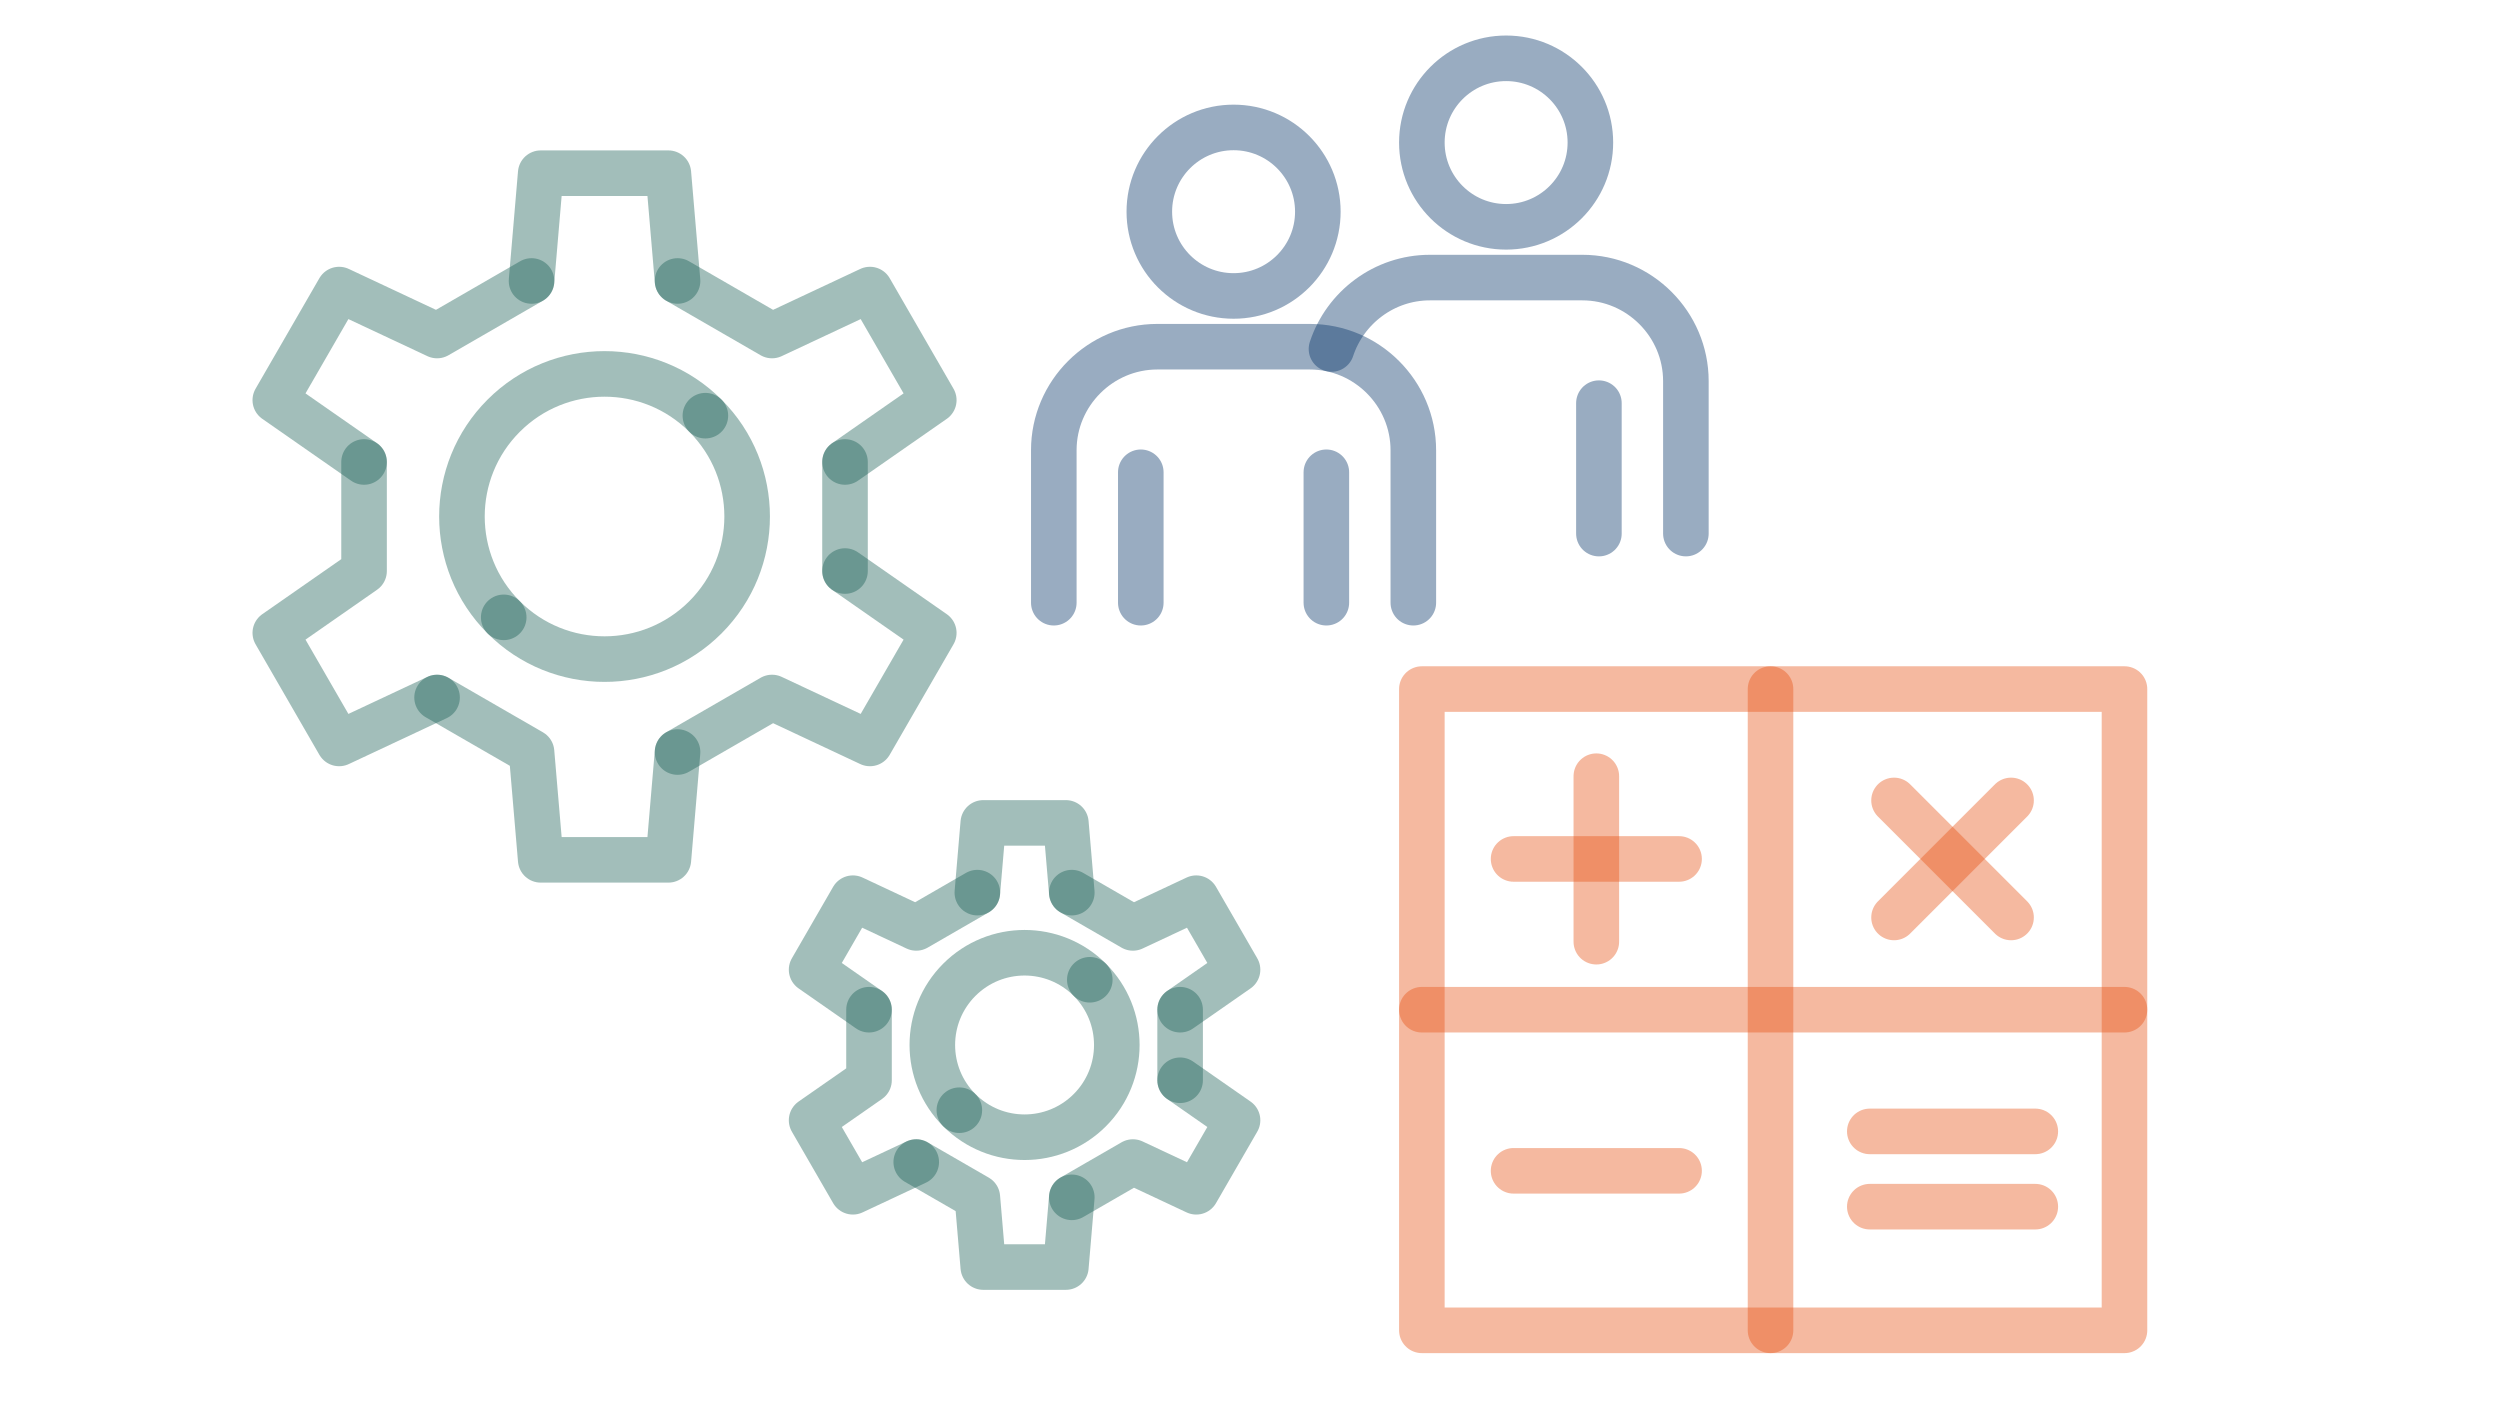 <?xml version="1.0" encoding="UTF-8"?>
<svg id="Ebene_1" data-name="Ebene 1" xmlns="http://www.w3.org/2000/svg" viewBox="0 0 1920 1080">
  <defs>
    <style>
      .cls-1, .cls-2, .cls-3, .cls-4 {
        fill: none;
        stroke-linecap: round;
        stroke-linejoin: round;
        stroke-width: 35px;
      }

      .cls-1, .cls-3 {
        stroke: #003064;
      }

      .cls-5, .cls-2, .cls-3, .cls-4 {
        opacity: .4;
      }

      .cls-2 {
        stroke: #175e54;
      }

      .cls-4 {
        stroke: #e75112;
      }
    </style>
  </defs>
  <g>
    <line class="cls-4" x1="1359.76" y1="1021.7" x2="1359.76" y2="529.2"/>
    <line class="cls-4" x1="1631.6" y1="775.45" x2="1091.99" y2="775.45"/>
    <line class="cls-4" x1="1162.43" y1="659.67" x2="1289.53" y2="659.67"/>
    <line class="cls-4" x1="1162.43" y1="899.19" x2="1289.53" y2="899.19"/>
    <g>
      <line class="cls-4" x1="1436" y1="868.91" x2="1563.11" y2="868.91"/>
      <line class="cls-4" x1="1436" y1="926.72" x2="1563.11" y2="926.72"/>
    </g>
    <line class="cls-4" x1="1225.98" y1="723.22" x2="1225.98" y2="596.12"/>
    <line class="cls-4" x1="1454.62" y1="614.73" x2="1544.49" y2="704.61"/>
    <line class="cls-4" x1="1454.62" y1="704.61" x2="1544.49" y2="614.73"/>
    <rect class="cls-4" x="1091.99" y="529.2" width="539.61" height="492.5"/>
  </g>
  <g>
    <g>
      <circle class="cls-3" cx="947.39" cy="162.58" r="64.71"/>
      <path class="cls-3" d="m809.32,462.88v-117.1c0-43.73,35.78-79.51,79.51-79.51h117.1c43.73,0,79.51,35.78,79.51,79.51v117.1"/>
      <g class="cls-5">
        <line class="cls-1" x1="876.13" y1="362.71" x2="876.13" y2="462.88"/>
        <line class="cls-1" x1="1018.64" y1="362.71" x2="1018.64" y2="462.88"/>
      </g>
    </g>
    <g>
      <circle class="cls-3" cx="1156.7" cy="109.49" r="64.71"/>
      <path class="cls-3" d="m1022.58,268.03c10.44-31.76,40.44-54.85,75.57-54.85h117.1c43.73,0,79.51,35.78,79.51,79.51v117.1"/>
      <g class="cls-5">
        <line class="cls-1" x1="1227.96" y1="309.63" x2="1227.96" y2="409.8"/>
      </g>
    </g>
  </g>
  <g>
    <line class="cls-2" x1="648.97" y1="438.56" x2="648.97" y2="354.79"/>
    <polyline class="cls-2" points="520.36 577.56 592.9 535.68 668.12 570.96 717.14 486.06 648.97 438.56"/>
    <polyline class="cls-2" points="335.67 535.68 408.22 577.56 415.27 660.35 513.31 660.35 520.36 577.56"/>
    <polyline class="cls-2" points="279.6 354.79 279.6 438.56 211.43 486.06 260.45 570.96 335.67 535.68"/>
    <polyline class="cls-2" points="408.22 215.79 335.67 257.68 260.45 222.39 211.43 307.3 279.6 354.79"/>
    <polyline class="cls-2" points="520.36 215.79 513.31 133.01 415.27 133.01 408.22 215.79"/>
    <polyline class="cls-2" points="648.97 354.79 717.14 307.3 668.12 222.39 592.9 257.68 520.36 215.79"/>
    <path class="cls-2" d="m541.73,319.24c42.77,42.77,42.77,112.11,0,154.88-42.77,42.77-112.11,42.77-154.88,0"/>
    <path class="cls-2" d="m386.85,474.12c-42.77-42.77-42.77-112.11,0-154.88s112.11-42.77,154.88,0"/>
  </g>
  <g>
    <line class="cls-2" x1="906.33" y1="829.64" x2="906.33" y2="775.45"/>
    <polyline class="cls-2" points="823.14 919.55 870.07 892.46 918.72 915.28 950.43 860.36 906.33 829.64"/>
    <polyline class="cls-2" points="703.67 892.46 750.6 919.55 755.16 973.1 818.58 973.1 823.14 919.55"/>
    <polyline class="cls-2" points="667.4 775.45 667.4 829.64 623.31 860.36 655.02 915.28 703.67 892.46"/>
    <polyline class="cls-2" points="750.6 685.54 703.67 712.63 655.02 689.81 623.31 744.73 667.4 775.45"/>
    <polyline class="cls-2" points="823.14 685.54 818.58 631.99 755.16 631.99 750.6 685.54"/>
    <polyline class="cls-2" points="906.33 775.45 950.43 744.73 918.72 689.81 870.07 712.63 823.14 685.54"/>
    <path class="cls-2" d="m836.96,752.46c27.67,27.67,27.67,72.52,0,100.18-27.67,27.67-72.52,27.67-100.18,0"/>
    <path class="cls-2" d="m736.78,852.64c-27.67-27.67-27.67-72.52,0-100.18,27.67-27.67,72.52-27.67,100.18,0"/>
  </g>
</svg>